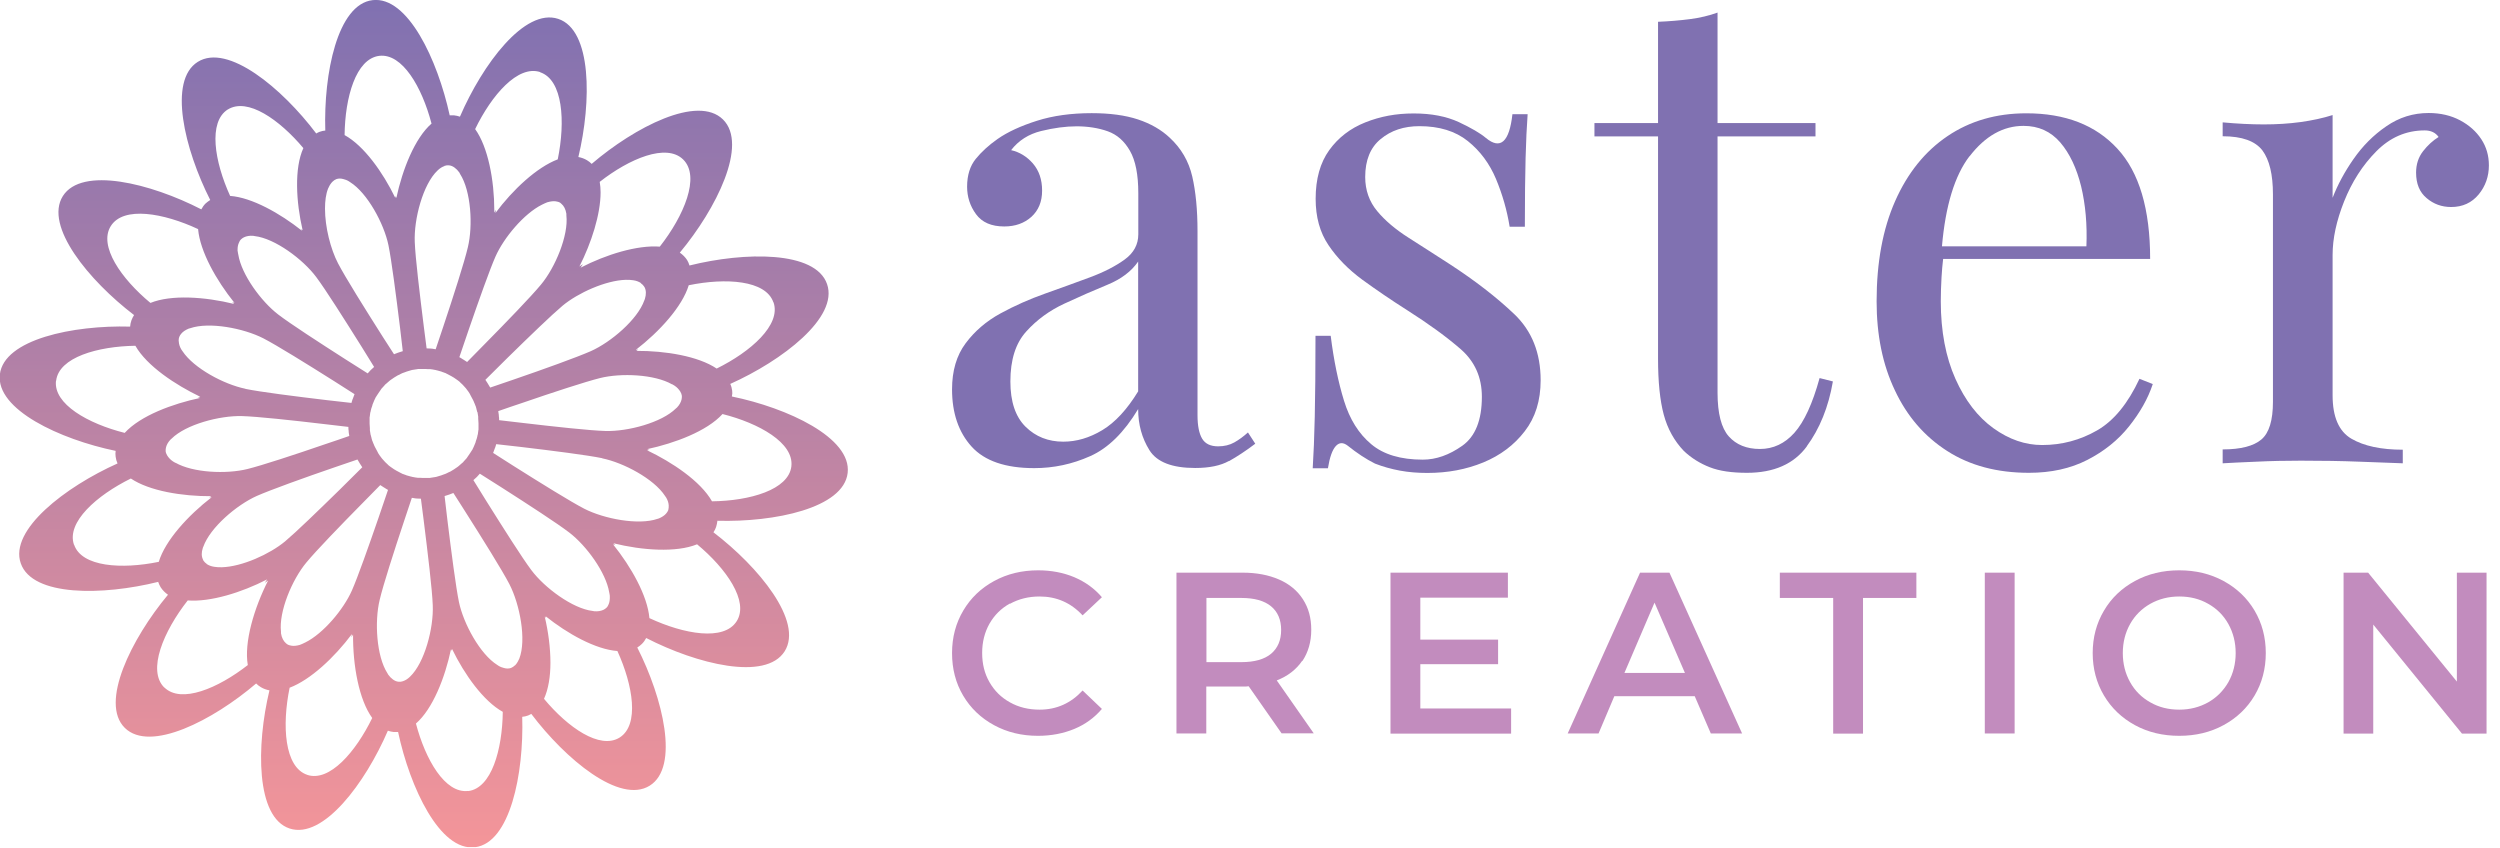 <svg width="171" height="58" viewBox="0 0 171 58" fill="none" xmlns="http://www.w3.org/2000/svg">
<g clip-path="url(#clip0_14_66)">
<path d="M69.08 41.3C69.68 40.97 70.35 40.8 71.11 40.8C72.27 40.8 73.25 41.23 74.05 42.09L75.37 40.85C74.86 40.25 74.23 39.8 73.48 39.48C72.74 39.17 71.91 39.01 71.01 39.01C69.9 39.01 68.9 39.25 68 39.74C67.1 40.23 66.4 40.9 65.89 41.76C65.38 42.62 65.12 43.59 65.12 44.67C65.12 45.75 65.37 46.72 65.88 47.58C66.39 48.44 67.09 49.11 67.99 49.6C68.89 50.09 69.89 50.33 71 50.33C71.9 50.33 72.73 50.17 73.48 49.86C74.23 49.55 74.86 49.09 75.37 48.49L74.05 47.23C73.25 48.1 72.27 48.54 71.11 48.54C70.36 48.54 69.68 48.38 69.08 48.04C68.48 47.71 68.02 47.25 67.68 46.66C67.34 46.07 67.18 45.41 67.18 44.66C67.18 43.91 67.35 43.25 67.68 42.66C68.02 42.07 68.48 41.61 69.08 41.28V41.3Z" fill="#C28CBE"/>
<path d="M89.08 45.22C89.48 44.62 89.69 43.91 89.69 43.08C89.69 42.25 89.5 41.58 89.12 40.99C88.74 40.4 88.2 39.95 87.49 39.64C86.78 39.33 85.95 39.17 85 39.17H80.47V50.17H82.51V46.96H84.99C85.18 46.96 85.32 46.96 85.41 46.94L87.66 50.16H89.86L87.33 46.54C88.08 46.25 88.66 45.8 89.07 45.2L89.08 45.22ZM84.91 45.29H82.52V40.9H84.91C85.8 40.9 86.48 41.09 86.94 41.47C87.4 41.85 87.63 42.39 87.63 43.09C87.63 43.79 87.4 44.33 86.94 44.72C86.48 45.1 85.8 45.29 84.91 45.29Z" fill="#C28CBE"/>
<path d="M97.15 45.43H102.47V43.75H97.15V40.88H103.14V39.17H95.11V50.18H103.36V48.46H97.15V45.43Z" fill="#C28CBE"/>
<path d="M112.18 39.17L107.23 50.17H109.34L110.42 47.62H115.92L117.02 50.17H119.16L114.19 39.17H112.18ZM111.11 46.03L113.17 41.22L115.25 46.03H111.12H111.11Z" fill="#C28CBE"/>
<path d="M121.74 40.9H125.39V50.18H127.43V40.9H131.08V39.17H121.74V40.9Z" fill="#C28CBE"/>
<path d="M137.8 39.17H135.76V50.17H137.8V39.17Z" fill="#C28CBE"/>
<path d="M152.09 39.74C151.19 39.25 150.18 39.01 149.06 39.01C147.94 39.01 146.93 39.25 146.03 39.74C145.13 40.23 144.42 40.9 143.91 41.77C143.4 42.63 143.14 43.6 143.14 44.67C143.14 45.74 143.4 46.71 143.91 47.57C144.42 48.43 145.13 49.11 146.03 49.6C146.93 50.09 147.94 50.33 149.06 50.33C150.18 50.33 151.19 50.09 152.09 49.6C152.99 49.11 153.7 48.44 154.21 47.58C154.72 46.72 154.98 45.75 154.98 44.67C154.98 43.59 154.72 42.62 154.21 41.76C153.7 40.9 152.99 40.23 152.09 39.74ZM152.42 46.66C152.08 47.25 151.62 47.71 151.04 48.04C150.45 48.37 149.79 48.54 149.06 48.54C148.33 48.54 147.67 48.38 147.08 48.04C146.49 47.71 146.03 47.25 145.7 46.66C145.37 46.07 145.2 45.41 145.2 44.67C145.2 43.93 145.37 43.27 145.7 42.68C146.03 42.09 146.5 41.63 147.08 41.3C147.67 40.97 148.33 40.8 149.06 40.8C149.79 40.8 150.45 40.96 151.04 41.3C151.63 41.63 152.09 42.09 152.42 42.68C152.75 43.27 152.92 43.94 152.92 44.67C152.92 45.4 152.75 46.07 152.42 46.66Z" fill="#C28CBE"/>
<path d="M168.05 46.62L161.98 39.17H160.3V50.18H162.33V42.72L168.4 50.18H170.08V39.17H168.05V46.62Z" fill="#C28CBE"/>
<path d="M84.05 31.55C84.62 31.23 85.23 30.83 85.86 30.35L85.36 29.58C85.06 29.85 84.75 30.08 84.43 30.26C84.11 30.44 83.74 30.53 83.32 30.53C82.81 30.53 82.44 30.36 82.23 30.01C82.02 29.66 81.91 29.13 81.91 28.4V15.81C81.91 14.36 81.79 13.11 81.55 12.07C81.31 11.03 80.79 10.14 80.01 9.42C79.44 8.88 78.71 8.46 77.84 8.17C76.96 7.88 75.91 7.74 74.67 7.74C73.28 7.74 72.03 7.91 70.93 8.26C69.83 8.61 68.93 9.02 68.23 9.51C67.63 9.93 67.13 10.39 66.74 10.87C66.35 11.35 66.15 11.99 66.15 12.77C66.15 13.46 66.35 14.09 66.76 14.65C67.17 15.21 67.81 15.49 68.69 15.49C69.44 15.49 70.06 15.27 70.55 14.83C71.03 14.39 71.28 13.8 71.28 13.04C71.28 12.28 71.07 11.67 70.65 11.18C70.23 10.7 69.73 10.4 69.16 10.27C69.67 9.61 70.36 9.17 71.22 8.96C72.08 8.75 72.89 8.64 73.64 8.64C74.39 8.64 75.13 8.75 75.77 8.98C76.41 9.21 76.91 9.65 77.29 10.32C77.67 10.98 77.86 11.95 77.86 13.22V16.03C77.86 16.72 77.55 17.3 76.93 17.75C76.31 18.2 75.52 18.61 74.55 18.97C73.58 19.33 72.56 19.7 71.49 20.08C70.42 20.46 69.4 20.91 68.43 21.44C67.46 21.97 66.67 22.65 66.05 23.48C65.43 24.31 65.12 25.36 65.12 26.63C65.12 28.26 65.57 29.57 66.46 30.55C67.35 31.53 68.78 32.02 70.74 32.02C72.07 32.02 73.34 31.75 74.57 31.2C75.79 30.66 76.89 29.58 77.85 27.98C77.85 29.04 78.11 29.97 78.62 30.79C79.13 31.61 80.18 32.01 81.75 32.01C82.72 32.01 83.49 31.85 84.06 31.53L84.05 31.55ZM77.85 26.77C77.09 28.01 76.28 28.89 75.4 29.42C74.52 29.95 73.63 30.21 72.73 30.21C71.7 30.21 70.84 29.87 70.15 29.19C69.46 28.51 69.11 27.48 69.11 26.09C69.11 24.61 69.47 23.47 70.2 22.67C70.92 21.87 71.79 21.24 72.8 20.77C73.81 20.3 74.79 19.87 75.74 19.48C76.69 19.09 77.39 18.56 77.85 17.89V26.77Z" fill="#8071B1"/>
<path d="M99.18 18.08C98.15 17.42 97.2 16.8 96.33 16.25C95.45 15.69 94.74 15.09 94.2 14.44C93.66 13.79 93.38 13.01 93.38 12.11C93.38 10.96 93.73 10.09 94.44 9.51C95.15 8.92 96.03 8.63 97.09 8.63C98.45 8.63 99.55 8.97 100.4 9.65C101.25 10.33 101.89 11.2 102.33 12.25C102.77 13.31 103.08 14.39 103.26 15.51H104.3C104.3 13.55 104.32 11.98 104.35 10.82C104.38 9.66 104.43 8.65 104.49 7.81H103.45C103.24 9.71 102.63 10.26 101.64 9.44C101.25 9.11 100.63 8.75 99.78 8.35C98.93 7.96 97.91 7.76 96.7 7.76C95.49 7.76 94.42 7.96 93.39 8.37C92.36 8.78 91.54 9.41 90.92 10.27C90.3 11.13 89.99 12.24 89.99 13.6C89.99 14.84 90.28 15.9 90.87 16.77C91.46 17.65 92.23 18.43 93.18 19.13C94.13 19.82 95.15 20.52 96.24 21.21C97.72 22.15 98.94 23.04 99.91 23.88C100.88 24.73 101.36 25.81 101.36 27.14C101.36 28.74 100.91 29.86 100.02 30.49C99.13 31.12 98.23 31.44 97.32 31.44C95.81 31.44 94.63 31.09 93.79 30.38C92.94 29.67 92.32 28.68 91.93 27.41C91.54 26.14 91.23 24.66 91.02 22.97H89.98C89.98 25.27 89.96 27.11 89.93 28.5C89.9 29.89 89.85 31.07 89.79 32.03H90.83C90.95 31.28 91.13 30.77 91.37 30.51C91.61 30.25 91.88 30.25 92.19 30.49C92.49 30.73 92.8 30.96 93.12 31.17C93.44 31.38 93.75 31.56 94.05 31.71C94.59 31.92 95.16 32.08 95.75 32.19C96.34 32.3 96.97 32.35 97.63 32.35C99.02 32.35 100.29 32.11 101.46 31.63C102.62 31.15 103.57 30.44 104.29 29.5C105.02 28.56 105.38 27.4 105.38 26.01C105.38 24.14 104.78 22.63 103.57 21.48C102.36 20.33 100.9 19.2 99.18 18.08Z" fill="#8071B1"/>
<path d="M123.58 30.53C124.47 29.32 125.07 27.84 125.37 26.09L124.46 25.86C123.98 27.61 123.4 28.86 122.74 29.6C122.08 30.34 121.29 30.71 120.38 30.71C119.47 30.71 118.76 30.42 118.25 29.85C117.74 29.28 117.48 28.28 117.48 26.86V9.33H124.18V8.42H117.48V0.86C116.91 1.07 116.27 1.22 115.58 1.31C114.88 1.4 114.16 1.46 113.41 1.49V8.42H109.06V9.33H113.41V24.51C113.41 26.11 113.54 27.39 113.8 28.36C114.06 29.33 114.52 30.16 115.18 30.85C115.69 31.33 116.28 31.7 116.95 31.96C117.61 32.22 118.46 32.34 119.49 32.34C121.33 32.34 122.7 31.74 123.59 30.53H123.58Z" fill="#8071B1"/>
<path d="M145.62 29.17C146.37 28.23 146.92 27.27 147.25 26.27L146.34 25.91C145.55 27.6 144.59 28.78 143.44 29.44C142.29 30.1 141.04 30.44 139.68 30.44C138.53 30.44 137.42 30.06 136.35 29.29C135.28 28.52 134.41 27.39 133.75 25.91C133.09 24.43 132.75 22.66 132.75 20.61C132.75 20.07 132.77 19.52 132.8 18.98C132.83 18.52 132.86 18.1 132.91 17.71H147.07C147.07 14.3 146.32 11.78 144.83 10.17C143.34 8.55 141.26 7.75 138.6 7.75C136.55 7.75 134.75 8.27 133.21 9.31C131.67 10.35 130.48 11.83 129.63 13.75C128.78 15.67 128.36 17.96 128.36 20.61C128.36 22.91 128.77 24.94 129.61 26.7C130.44 28.47 131.63 29.85 133.19 30.85C134.75 31.85 136.61 32.34 138.78 32.34C140.29 32.34 141.62 32.05 142.77 31.46C143.92 30.87 144.87 30.11 145.62 29.17ZM134.72 10.69C135.79 9.3 137.02 8.61 138.41 8.61C139.44 8.61 140.27 8.99 140.92 9.74C141.57 10.5 142.04 11.5 142.35 12.75C142.65 14 142.77 15.37 142.71 16.85H132.83C133.07 14.07 133.7 12.01 134.71 10.69H134.72Z" fill="#8071B1"/>
<path d="M164.35 31.71V30.76C162.87 30.76 161.7 30.51 160.84 30.01C159.98 29.51 159.55 28.52 159.55 27.04V17.44C159.55 16.32 159.81 15.1 160.34 13.77C160.87 12.44 161.6 11.3 162.54 10.35C163.48 9.4 164.58 8.92 165.85 8.92C166.27 8.92 166.59 9.07 166.8 9.37C166.41 9.61 166.05 9.94 165.74 10.34C165.42 10.75 165.26 11.24 165.26 11.81C165.26 12.57 165.5 13.15 165.98 13.55C166.46 13.96 167.02 14.16 167.66 14.16C168.44 14.16 169.07 13.87 169.54 13.3C170.01 12.73 170.24 12.06 170.24 11.31C170.24 10.65 170.07 10.05 169.72 9.52C169.37 8.99 168.89 8.56 168.27 8.23C167.65 7.9 166.93 7.73 166.12 7.73C165.06 7.73 164.1 8.03 163.22 8.64C162.34 9.24 161.6 9.99 160.98 10.88C160.36 11.77 159.89 12.65 159.55 13.53V7.87C158.89 8.08 158.15 8.24 157.35 8.35C156.55 8.46 155.71 8.51 154.84 8.51C153.97 8.51 153 8.46 152.03 8.37V9.32C153.36 9.32 154.26 9.65 154.75 10.29C155.23 10.94 155.47 11.94 155.47 13.3V27.48C155.47 28.75 155.21 29.61 154.68 30.06C154.15 30.51 153.27 30.74 152.03 30.74V31.69C152.54 31.66 153.31 31.62 154.32 31.58C155.33 31.53 156.35 31.51 157.38 31.51C158.8 31.51 160.14 31.53 161.41 31.58C162.68 31.63 163.66 31.66 164.36 31.69L164.35 31.71Z" fill="#8071B1"/>
<path d="M25.48 0.01C23.08 0.3 22.13 5.04 22.25 8.93C22.12 8.94 21.98 8.97 21.85 9.02C21.77 9.05 21.7 9.09 21.63 9.13C19.29 6.03 15.58 2.95 13.53 4.23C11.48 5.51 12.62 10.21 14.38 13.68C14.27 13.75 14.16 13.83 14.06 13.92C13.94 14.04 13.85 14.17 13.77 14.32C10.31 12.54 5.6 11.36 4.3 13.41C3.01 15.46 6.08 19.19 9.17 21.55C9.1 21.66 9.04 21.78 8.99 21.91C8.94 22.05 8.91 22.2 8.9 22.34C5.01 22.23 0.27 23.21 -0.01 25.61C-0.29 28.01 4.1 30.05 7.91 30.84C7.89 30.97 7.89 31.1 7.91 31.24C7.93 31.4 7.97 31.55 8.04 31.7C4.49 33.29 0.62 36.24 1.42 38.53C2.21 40.82 7.05 40.74 10.82 39.8C10.86 39.93 10.92 40.05 10.99 40.17C11.12 40.37 11.29 40.54 11.49 40.68C8.99 43.68 6.8 48.08 8.54 49.79C10.27 51.49 14.57 49.27 17.52 46.75C17.62 46.85 17.72 46.93 17.84 47C18.02 47.11 18.22 47.18 18.43 47.22C17.52 51.01 17.5 55.91 19.81 56.67C22.11 57.43 24.99 53.55 26.53 49.98C26.66 50.02 26.79 50.06 26.93 50.07C27.03 50.07 27.13 50.07 27.23 50.07C28.04 53.87 30.09 58.24 32.49 57.95C34.89 57.66 35.84 52.92 35.72 49.03C35.85 49.02 35.99 48.99 36.12 48.94C36.2 48.91 36.26 48.87 36.34 48.83C38.68 51.93 42.39 55.02 44.44 53.74C46.49 52.46 45.35 47.76 43.59 44.29C43.7 44.22 43.81 44.14 43.91 44.04C44.03 43.92 44.12 43.79 44.2 43.64C47.66 45.42 52.37 46.6 53.67 44.55C54.96 42.5 51.89 38.77 48.8 36.41C48.87 36.3 48.94 36.18 48.98 36.05C49.03 35.91 49.05 35.76 49.07 35.62C52.96 35.73 57.7 34.76 57.98 32.35C58.26 29.94 53.86 27.9 50.06 27.12C50.06 27.05 50.09 26.98 50.09 26.91C50.09 26.85 50.09 26.78 50.08 26.72C50.06 26.56 50.02 26.41 49.95 26.26C53.5 24.67 57.37 21.72 56.57 19.43C55.78 17.14 50.93 17.22 47.16 18.16C47.12 18.03 47.07 17.9 47 17.79C46.87 17.59 46.7 17.42 46.5 17.28C49 14.28 51.19 9.88 49.45 8.17C47.72 6.47 43.42 8.69 40.47 11.21C40.37 11.11 40.27 11.03 40.15 10.96C39.97 10.85 39.77 10.78 39.56 10.74C40.47 6.95 40.49 2.05 38.18 1.29C35.88 0.53 33 4.41 31.46 7.98C31.33 7.94 31.2 7.9 31.06 7.89C30.96 7.89 30.86 7.89 30.76 7.89C29.93 4.09 27.89 -0.28 25.48 0.01ZM45.95 26.27C46.01 26.31 46.09 26.34 46.14 26.38C46.32 26.5 46.44 26.64 46.53 26.78C46.59 26.88 46.63 26.98 46.64 27.08C46.64 27.16 46.64 27.24 46.62 27.32C46.58 27.5 46.48 27.69 46.31 27.87C46.29 27.89 46.25 27.92 46.23 27.94C45.25 28.91 42.95 29.52 41.42 29.48C40.37 29.45 37.97 29.19 35.77 28.93C35.2 28.86 34.65 28.8 34.14 28.74C34.14 28.64 34.14 28.54 34.12 28.45C34.12 28.43 34.12 28.41 34.12 28.39C34.11 28.3 34.09 28.21 34.08 28.12C34.6 27.94 35.17 27.74 35.75 27.55C37.81 26.84 40.04 26.11 41.04 25.86C42.48 25.5 44.77 25.6 45.97 26.29L45.95 26.27ZM41.19 31.35C42.66 31.65 44.73 32.76 45.48 33.91C45.51 33.95 45.55 34 45.57 34.04C45.68 34.23 45.73 34.4 45.74 34.57C45.74 34.68 45.74 34.79 45.71 34.89C45.68 34.98 45.62 35.06 45.56 35.13C45.45 35.26 45.28 35.37 45.07 35.46C45.04 35.47 45 35.48 44.97 35.49C43.67 35.94 41.32 35.49 39.97 34.8C39.04 34.32 36.98 33.04 35.11 31.86C34.63 31.56 34.17 31.26 33.73 30.98C33.77 30.89 33.8 30.8 33.83 30.71C33.83 30.69 33.85 30.66 33.86 30.64C33.89 30.55 33.92 30.47 33.94 30.38C34.47 30.44 35.04 30.51 35.62 30.57C37.8 30.83 40.17 31.13 41.19 31.34V31.35ZM12.02 31.67C11.96 31.63 11.88 31.6 11.83 31.56C11.65 31.44 11.53 31.3 11.44 31.16C11.38 31.06 11.34 30.96 11.33 30.86C11.33 30.78 11.33 30.7 11.35 30.62C11.39 30.44 11.49 30.25 11.66 30.07C11.68 30.05 11.72 30.02 11.74 30C12.72 29.03 15.02 28.42 16.55 28.46C17.6 28.49 20 28.75 22.2 29.01C22.77 29.08 23.32 29.14 23.83 29.2C23.83 29.3 23.83 29.4 23.85 29.49C23.85 29.51 23.85 29.53 23.85 29.55C23.86 29.64 23.88 29.73 23.89 29.82C23.37 30 22.8 30.2 22.22 30.39C20.16 31.1 17.93 31.83 16.93 32.08C15.49 32.44 13.2 32.34 12 31.65L12.02 31.67ZM16.78 26.59C15.31 26.29 13.25 25.18 12.49 24.03C12.46 23.99 12.42 23.94 12.4 23.9C12.29 23.71 12.24 23.54 12.23 23.37C12.23 23.35 12.22 23.32 12.22 23.3C12.22 23.21 12.23 23.13 12.26 23.05C12.29 22.96 12.35 22.88 12.41 22.81C12.52 22.68 12.69 22.57 12.9 22.48C12.93 22.47 12.97 22.46 13.01 22.45C14.31 22 16.66 22.45 18.01 23.14C18.94 23.62 21 24.9 22.87 26.08C23.35 26.38 23.82 26.68 24.25 26.96C24.21 27.05 24.18 27.14 24.15 27.23C24.15 27.25 24.13 27.28 24.12 27.3C24.09 27.39 24.06 27.47 24.04 27.56C23.51 27.5 22.94 27.43 22.36 27.37C20.18 27.11 17.81 26.81 16.79 26.6L16.78 26.59ZM30.39 11.35C30.5 11.31 30.6 11.3 30.71 11.31C30.85 11.32 30.98 11.38 31.1 11.47C31.21 11.55 31.32 11.66 31.42 11.8C31.44 11.83 31.45 11.87 31.47 11.9C32.22 13.06 32.36 15.44 32 16.92C31.76 17.94 31.02 20.24 30.32 22.34C30.14 22.88 29.96 23.41 29.8 23.89C29.72 23.88 29.64 23.86 29.56 23.85C29.52 23.85 29.49 23.85 29.45 23.84C29.36 23.84 29.27 23.83 29.18 23.83C29.12 23.36 29.05 22.87 28.99 22.35C28.71 20.11 28.41 17.63 28.37 16.56C28.3 15 28.93 12.6 29.93 11.66C29.93 11.66 29.95 11.65 29.95 11.64C30.1 11.5 30.25 11.41 30.4 11.36L30.39 11.35ZM37.46 13.83C37.67 13.77 37.85 13.75 38.01 13.77C38.12 13.79 38.23 13.81 38.32 13.87C38.32 13.87 38.38 13.92 38.4 13.94C38.57 14.08 38.69 14.31 38.74 14.62C38.74 14.65 38.74 14.69 38.74 14.73C38.9 16.09 37.98 18.3 37 19.47C36.33 20.28 34.65 22.02 33.1 23.59C32.7 24 32.31 24.39 31.95 24.76C31.86 24.7 31.77 24.64 31.67 24.58C31.67 24.58 31.65 24.58 31.65 24.57C31.57 24.52 31.5 24.47 31.42 24.43C31.62 23.84 31.84 23.2 32.06 22.55C32.75 20.55 33.49 18.46 33.89 17.55C34.46 16.26 35.84 14.61 37.07 14C37.2 13.94 37.33 13.87 37.45 13.83H37.46ZM43.83 19.37C43.92 19.43 44 19.51 44.06 19.6C44.06 19.61 44.06 19.62 44.08 19.63C44.2 19.85 44.21 20.12 44.11 20.45C44.1 20.48 44.08 20.52 44.07 20.55C43.61 21.85 41.8 23.4 40.41 24.02C39.45 24.44 37.18 25.26 35.08 25.98C34.54 26.17 34.02 26.34 33.53 26.51C33.47 26.41 33.41 26.31 33.35 26.21C33.3 26.13 33.25 26.06 33.2 25.98C33.67 25.51 34.19 25 34.71 24.48C36.19 23.03 37.73 21.54 38.48 20.91C39.54 20.03 41.43 19.18 42.8 19.14C42.99 19.14 43.16 19.14 43.32 19.17C43.53 19.2 43.7 19.27 43.84 19.36L43.83 19.37ZM41.71 40.76C41.72 40.98 41.7 41.16 41.64 41.31C41.6 41.42 41.55 41.51 41.47 41.58C41.41 41.63 41.35 41.68 41.28 41.71C41.11 41.79 40.9 41.83 40.65 41.81C40.62 41.81 40.58 41.79 40.54 41.79C39.17 41.63 37.25 40.21 36.34 38.99C35.71 38.15 34.42 36.11 33.24 34.23C32.94 33.75 32.65 33.27 32.38 32.84C32.45 32.77 32.53 32.71 32.6 32.64C32.61 32.63 32.63 32.61 32.64 32.6C32.7 32.54 32.76 32.47 32.82 32.4C33.29 32.7 33.8 33.02 34.32 33.35C36.15 34.52 38.12 35.8 38.93 36.42C40.11 37.32 41.45 39.16 41.67 40.52C41.68 40.6 41.71 40.68 41.71 40.75V40.76ZM35.22 45.51C35.14 45.59 35.05 45.65 34.95 45.69C34.8 45.74 34.64 45.74 34.47 45.69C34.35 45.66 34.23 45.62 34.1 45.54C34.07 45.52 34.04 45.5 34.01 45.48C32.84 44.75 31.7 42.66 31.39 41.17C31.18 40.14 30.87 37.75 30.6 35.55C30.53 34.99 30.47 34.44 30.41 33.93C30.48 33.91 30.56 33.88 30.63 33.86C30.67 33.85 30.71 33.83 30.75 33.82C30.84 33.79 30.92 33.76 31.01 33.72C31.25 34.1 31.51 34.49 31.77 34.91C32.99 36.83 34.34 38.99 34.84 39.95C35.56 41.34 36.02 43.77 35.52 45.05C35.51 45.08 35.49 45.1 35.48 45.13C35.41 45.29 35.32 45.42 35.22 45.52V45.51ZM27.58 46.59C27.47 46.63 27.37 46.64 27.26 46.63C27.12 46.62 26.99 46.56 26.87 46.47C26.76 46.39 26.65 46.28 26.55 46.14C26.53 46.11 26.52 46.07 26.5 46.05C25.75 44.89 25.61 42.51 25.97 41.03C26.21 40.01 26.95 37.71 27.65 35.61C27.83 35.07 28.01 34.54 28.17 34.05C28.25 34.06 28.33 34.08 28.41 34.09C28.45 34.09 28.48 34.09 28.52 34.1C28.61 34.1 28.7 34.11 28.79 34.11C28.85 34.58 28.92 35.07 28.98 35.59C29.26 37.83 29.56 40.31 29.6 41.39C29.67 42.96 29.04 45.35 28.04 46.29C28.04 46.29 28.02 46.3 28.02 46.31C27.87 46.45 27.72 46.54 27.57 46.59H27.58ZM20.51 44.11C20.3 44.17 20.12 44.19 19.96 44.17C19.85 44.15 19.74 44.13 19.65 44.07C19.62 44.05 19.59 44.02 19.56 44C19.39 43.85 19.27 43.63 19.22 43.32C19.22 43.29 19.22 43.25 19.22 43.21C19.06 41.84 19.98 39.64 20.96 38.47C21.63 37.66 23.31 35.92 24.86 34.35C25.26 33.94 25.65 33.55 26.01 33.18C26.1 33.24 26.19 33.3 26.29 33.36C26.29 33.36 26.31 33.36 26.31 33.37C26.39 33.42 26.46 33.47 26.54 33.51C26.34 34.1 26.12 34.74 25.9 35.39C25.21 37.39 24.47 39.48 24.07 40.39C23.5 41.68 22.12 43.33 20.89 43.94C20.76 44 20.63 44.07 20.51 44.11ZM14.14 38.57C14.05 38.51 13.97 38.43 13.91 38.34C13.91 38.33 13.91 38.32 13.9 38.31C13.84 38.19 13.8 38.06 13.8 37.91C13.8 37.78 13.82 37.64 13.87 37.49C13.87 37.46 13.9 37.42 13.91 37.39C14.37 36.09 16.18 34.54 17.57 33.92C18.53 33.5 20.8 32.68 22.9 31.96C23.44 31.77 23.96 31.6 24.45 31.43C24.51 31.53 24.57 31.63 24.63 31.73C24.68 31.81 24.73 31.88 24.78 31.96C24.31 32.43 23.79 32.94 23.27 33.46C21.79 34.91 20.25 36.4 19.5 37.03C18.44 37.91 16.55 38.76 15.18 38.8C14.99 38.8 14.82 38.8 14.66 38.77C14.45 38.74 14.27 38.67 14.14 38.58V38.57ZM16.25 17.18C16.25 17.18 16.25 17.1 16.25 17.06C16.25 16.89 16.28 16.75 16.33 16.63C16.37 16.52 16.42 16.43 16.5 16.36C16.56 16.31 16.62 16.26 16.69 16.23C16.86 16.15 17.07 16.11 17.32 16.13C17.35 16.13 17.39 16.15 17.43 16.15C18.8 16.31 20.72 17.73 21.63 18.95C22.26 19.79 23.55 21.83 24.73 23.71C25.03 24.19 25.32 24.66 25.59 25.1C25.52 25.17 25.44 25.23 25.37 25.3C25.36 25.31 25.34 25.33 25.33 25.34C25.27 25.4 25.21 25.47 25.15 25.54C24.68 25.24 24.17 24.92 23.65 24.59C21.82 23.42 19.85 22.14 19.04 21.52C17.86 20.62 16.52 18.78 16.3 17.42C16.29 17.34 16.26 17.26 16.26 17.19L16.25 17.18ZM32.66 28.19C32.68 28.29 32.7 28.4 32.71 28.5C32.71 28.52 32.71 28.53 32.71 28.55V28.57C32.71 28.59 32.71 28.61 32.71 28.64C32.71 28.74 32.73 28.85 32.73 28.96C32.73 28.96 32.73 28.96 32.73 28.97C32.73 29 32.73 29.03 32.73 29.05C32.73 29.08 32.73 29.11 32.73 29.13C32.73 29.15 32.73 29.18 32.73 29.2C32.73 29.25 32.73 29.3 32.73 29.35C32.73 29.38 32.73 29.41 32.72 29.43C32.72 29.48 32.71 29.53 32.7 29.58C32.7 29.61 32.7 29.63 32.69 29.66C32.69 29.69 32.69 29.71 32.67 29.74C32.67 29.77 32.65 29.8 32.65 29.84C32.63 29.94 32.6 30.04 32.56 30.14C32.56 30.16 32.55 30.18 32.54 30.2C32.54 30.2 32.54 30.21 32.54 30.22C32.54 30.24 32.52 30.26 32.52 30.28C32.48 30.38 32.44 30.48 32.4 30.57C32.38 30.6 32.37 30.64 32.35 30.67C32.34 30.69 32.33 30.71 32.32 30.74C32.31 30.76 32.3 30.78 32.28 30.8C32.25 30.85 32.22 30.89 32.19 30.94C32.18 30.96 32.16 30.98 32.15 31C32.12 31.04 32.1 31.08 32.07 31.12C32.05 31.14 32.03 31.17 32.02 31.19C32.01 31.21 31.99 31.23 31.98 31.25C31.96 31.28 31.94 31.31 31.92 31.34C31.85 31.42 31.78 31.5 31.71 31.57C31.7 31.58 31.69 31.59 31.68 31.61C31.68 31.61 31.67 31.62 31.66 31.63C31.64 31.65 31.63 31.66 31.61 31.67C31.53 31.74 31.46 31.81 31.37 31.88C31.35 31.89 31.34 31.9 31.32 31.92C31.29 31.94 31.26 31.97 31.22 31.99C31.2 32 31.18 32.02 31.16 32.03C31.13 32.05 31.1 32.07 31.06 32.1C31.03 32.12 30.99 32.14 30.96 32.16C30.92 32.19 30.88 32.21 30.83 32.24C30.82 32.24 30.81 32.26 30.79 32.26C30.75 32.28 30.72 32.29 30.68 32.31C30.66 32.31 30.64 32.33 30.62 32.34C30.53 32.39 30.43 32.43 30.33 32.46C30.31 32.46 30.28 32.48 30.26 32.49C30.26 32.49 30.25 32.49 30.24 32.49C30.23 32.49 30.21 32.5 30.2 32.51C30.1 32.54 30 32.57 29.9 32.6C29.88 32.6 29.85 32.61 29.83 32.62C29.79 32.62 29.76 32.64 29.72 32.64C29.7 32.64 29.67 32.64 29.65 32.65C29.61 32.65 29.57 32.66 29.52 32.67C29.48 32.67 29.45 32.68 29.41 32.69C29.36 32.69 29.31 32.69 29.26 32.69C29.24 32.69 29.22 32.69 29.21 32.69C29.17 32.69 29.14 32.69 29.1 32.69C29.08 32.69 29.05 32.69 29.03 32.69H29.01C28.91 32.69 28.81 32.69 28.72 32.68C28.69 32.68 28.67 32.68 28.64 32.68C28.64 32.68 28.64 32.68 28.63 32.68C28.61 32.68 28.59 32.68 28.57 32.68C28.46 32.67 28.36 32.65 28.26 32.63C28.22 32.63 28.17 32.61 28.13 32.6C28.11 32.6 28.1 32.6 28.08 32.59C28.06 32.59 28.03 32.58 28.01 32.57C27.95 32.55 27.89 32.54 27.83 32.52C27.81 32.52 27.8 32.51 27.78 32.5C27.73 32.48 27.69 32.47 27.64 32.45C27.6 32.44 27.57 32.42 27.53 32.41C27.51 32.41 27.5 32.4 27.49 32.39C27.45 32.37 27.41 32.35 27.37 32.33C27.27 32.28 27.18 32.23 27.09 32.18C27.09 32.18 27.08 32.18 27.07 32.17C27.06 32.17 27.04 32.15 27.03 32.14C27.01 32.13 26.99 32.12 26.97 32.11C26.88 32.05 26.8 31.99 26.71 31.93C26.67 31.9 26.63 31.87 26.59 31.84L26.57 31.82C26.55 31.8 26.53 31.79 26.52 31.77C26.47 31.72 26.42 31.68 26.37 31.63L26.35 31.61C26.32 31.58 26.28 31.54 26.25 31.5C26.22 31.47 26.19 31.44 26.16 31.4C26.16 31.4 26.15 31.38 26.14 31.38C26.11 31.34 26.08 31.3 26.05 31.26C25.99 31.18 25.92 31.09 25.87 31C25.86 30.98 25.85 30.96 25.84 30.94C25.83 30.92 25.82 30.9 25.81 30.88C25.76 30.79 25.71 30.7 25.66 30.6C25.64 30.57 25.63 30.54 25.61 30.5C25.6 30.48 25.59 30.45 25.58 30.43C25.58 30.41 25.56 30.38 25.55 30.36C25.53 30.31 25.51 30.26 25.49 30.21C25.49 30.19 25.47 30.16 25.46 30.14C25.44 30.09 25.43 30.05 25.42 30C25.42 29.97 25.41 29.94 25.4 29.91C25.4 29.89 25.39 29.86 25.38 29.84C25.38 29.81 25.36 29.77 25.35 29.74C25.33 29.64 25.31 29.53 25.3 29.43C25.3 29.41 25.3 29.4 25.3 29.38V29.36C25.3 29.34 25.3 29.32 25.3 29.29C25.3 29.19 25.28 29.08 25.28 28.97C25.28 28.97 25.28 28.97 25.28 28.96C25.28 28.93 25.28 28.9 25.28 28.88C25.28 28.85 25.28 28.82 25.28 28.8C25.28 28.78 25.28 28.75 25.28 28.73C25.28 28.68 25.28 28.63 25.28 28.58C25.28 28.55 25.28 28.52 25.29 28.5C25.29 28.45 25.3 28.4 25.31 28.35C25.31 28.32 25.31 28.3 25.32 28.27C25.32 28.24 25.32 28.22 25.34 28.19C25.34 28.16 25.36 28.13 25.36 28.09C25.38 27.99 25.41 27.89 25.45 27.79C25.45 27.77 25.46 27.75 25.47 27.73C25.47 27.73 25.47 27.72 25.47 27.71C25.47 27.69 25.49 27.67 25.49 27.65C25.53 27.55 25.57 27.45 25.61 27.36C25.63 27.33 25.64 27.29 25.66 27.26C25.67 27.24 25.68 27.22 25.69 27.19C25.7 27.17 25.71 27.15 25.73 27.13C25.76 27.08 25.79 27.04 25.82 26.99C25.83 26.97 25.85 26.95 25.86 26.93C25.89 26.89 25.91 26.85 25.94 26.81C25.96 26.79 25.98 26.76 25.99 26.74C26 26.72 26.02 26.7 26.03 26.68C26.05 26.65 26.07 26.62 26.09 26.59C26.16 26.51 26.23 26.43 26.3 26.36C26.31 26.35 26.32 26.34 26.33 26.32C26.33 26.32 26.34 26.31 26.35 26.3C26.37 26.28 26.38 26.27 26.4 26.26C26.48 26.19 26.55 26.12 26.64 26.05C26.66 26.04 26.67 26.03 26.69 26.01C26.72 25.99 26.75 25.96 26.79 25.94C26.81 25.93 26.83 25.91 26.85 25.9C26.88 25.88 26.91 25.86 26.95 25.83C26.98 25.81 27.02 25.79 27.05 25.77C27.09 25.74 27.13 25.72 27.18 25.69C27.19 25.69 27.2 25.68 27.22 25.67C27.26 25.65 27.29 25.64 27.33 25.62C27.35 25.62 27.37 25.6 27.38 25.59C27.47 25.54 27.57 25.5 27.67 25.47C27.69 25.47 27.72 25.45 27.74 25.44C27.74 25.44 27.75 25.44 27.76 25.44C27.77 25.44 27.79 25.43 27.8 25.42C27.9 25.39 28 25.36 28.1 25.33C28.12 25.33 28.15 25.32 28.17 25.31C28.21 25.31 28.24 25.29 28.28 25.29C28.3 25.29 28.33 25.29 28.35 25.28C28.39 25.28 28.43 25.27 28.48 25.26C28.52 25.26 28.55 25.25 28.59 25.24C28.64 25.24 28.69 25.24 28.74 25.24C28.76 25.24 28.78 25.24 28.79 25.24C28.83 25.24 28.86 25.24 28.9 25.24C28.92 25.24 28.95 25.24 28.97 25.24H28.99C29.09 25.24 29.19 25.24 29.28 25.25C29.31 25.25 29.33 25.25 29.36 25.25C29.36 25.25 29.36 25.25 29.37 25.25C29.39 25.25 29.41 25.25 29.43 25.25C29.54 25.26 29.64 25.28 29.74 25.3C29.78 25.3 29.83 25.32 29.87 25.33C29.89 25.33 29.9 25.33 29.92 25.34C29.94 25.34 29.97 25.35 29.99 25.36C30.05 25.38 30.11 25.39 30.17 25.41C30.19 25.41 30.2 25.42 30.22 25.43C30.27 25.45 30.31 25.46 30.36 25.48C30.4 25.49 30.43 25.51 30.47 25.52C30.49 25.52 30.5 25.53 30.51 25.54C30.55 25.56 30.59 25.58 30.63 25.6C30.73 25.65 30.82 25.7 30.91 25.75C30.91 25.75 30.92 25.75 30.93 25.76C30.94 25.76 30.96 25.78 30.97 25.79C30.99 25.8 31.01 25.81 31.03 25.82C31.12 25.88 31.2 25.94 31.29 26C31.33 26.03 31.37 26.06 31.41 26.09L31.43 26.11C31.45 26.13 31.47 26.14 31.48 26.16C31.53 26.21 31.58 26.25 31.63 26.3L31.65 26.32C31.68 26.35 31.72 26.39 31.75 26.43C31.78 26.46 31.81 26.49 31.84 26.53L31.86 26.55C31.89 26.59 31.92 26.63 31.95 26.67C32.01 26.75 32.08 26.84 32.13 26.93C32.14 26.95 32.15 26.97 32.16 26.99C32.17 27.01 32.18 27.03 32.19 27.05C32.24 27.14 32.29 27.23 32.34 27.33C32.36 27.36 32.37 27.39 32.39 27.43C32.4 27.45 32.41 27.47 32.42 27.5C32.42 27.52 32.44 27.55 32.45 27.57C32.47 27.62 32.49 27.67 32.51 27.72C32.51 27.74 32.53 27.77 32.54 27.79C32.56 27.84 32.57 27.88 32.58 27.93C32.58 27.96 32.59 27.99 32.6 28.02C32.6 28.04 32.61 28.07 32.62 28.09C32.62 28.12 32.64 28.16 32.65 28.19H32.66ZM27.36 22.39C27.43 22.95 27.49 23.5 27.55 24.02C27.48 24.04 27.4 24.07 27.33 24.09C27.29 24.1 27.25 24.12 27.21 24.13C27.12 24.16 27.04 24.19 26.95 24.23C26.71 23.86 26.45 23.46 26.19 23.05C24.97 21.13 23.62 18.97 23.12 18.01C22.61 17.03 22.23 15.53 22.23 14.27C22.23 13.75 22.29 13.28 22.44 12.9C22.45 12.87 22.47 12.85 22.48 12.82C22.55 12.66 22.64 12.53 22.74 12.43C22.82 12.35 22.91 12.29 23.01 12.25C23.16 12.2 23.32 12.2 23.49 12.25C23.61 12.28 23.73 12.32 23.86 12.4C23.89 12.42 23.92 12.44 23.95 12.46C25.12 13.19 26.26 15.28 26.57 16.77C26.78 17.8 27.09 20.19 27.36 22.39ZM15.58 7.49C16.93 6.65 19.11 8.18 20.75 10.13C20.12 11.51 20.25 13.81 20.7 15.75L20.61 15.66L20.65 15.78C19.15 14.59 17.23 13.51 15.74 13.4C14.67 11.05 14.22 8.34 15.59 7.48L15.58 7.49ZM7.58 15.46C8.45 14.08 11.19 14.57 13.55 15.67C13.68 17.19 14.79 19.17 16.04 20.72L15.88 20.66L16.01 20.79C14.03 20.3 11.71 20.14 10.29 20.72C8.3 19.07 6.72 16.82 7.58 15.46ZM3.84 26.04C4.03 24.44 6.68 23.69 9.26 23.65C10.04 25.03 12.01 26.33 13.7 27.14L13.53 27.16L13.69 27.22C11.83 27.61 9.6 28.43 8.53 29.61C6.03 28.98 3.64 27.64 3.83 26.04H3.84ZM5.06 37.26C4.53 35.72 6.62 33.88 8.95 32.73C10.21 33.58 12.46 33.95 14.45 33.94L14.31 34.03L14.48 34.01C12.87 35.25 11.3 36.97 10.86 38.43C8.33 38.95 5.59 38.78 5.07 37.26H5.06ZM11.24 47.03C10.05 45.86 11.19 43.17 12.84 41.07C14.38 41.19 16.53 40.53 18.27 39.63L18.11 39.87L18.34 39.71C17.38 41.59 16.68 43.95 16.95 45.49C14.91 47.08 12.39 48.15 11.24 47.02V47.03ZM21.02 53C19.45 52.48 19.28 49.62 19.81 47.04C21.24 46.5 22.88 44.96 24.07 43.37L24.04 43.59L24.15 43.4C24.13 45.5 24.55 47.86 25.46 49.11C24.33 51.43 22.54 53.51 21.01 53H21.02ZM32.02 54.1C30.44 54.29 29.1 51.96 28.45 49.49C29.6 48.49 30.44 46.35 30.85 44.4L30.9 44.52L30.92 44.39C31.77 46.14 33.07 47.96 34.39 48.69C34.36 51.27 33.62 53.92 32.02 54.11V54.1ZM42.38 50.45C41.03 51.29 38.84 49.76 37.21 47.8C37.51 47.14 37.65 46.27 37.65 45.33C37.65 44.3 37.5 43.19 37.26 42.18L37.36 42.27L37.32 42.15C38.82 43.35 40.74 44.42 42.23 44.53C43.3 46.88 43.75 49.59 42.38 50.45ZM50.39 42.49C49.52 43.87 46.78 43.38 44.42 42.28C44.29 40.76 43.18 38.78 41.93 37.23L42.09 37.29L41.96 37.16C43.94 37.65 46.26 37.81 47.68 37.23C49.67 38.88 51.25 41.13 50.39 42.49ZM54.13 31.9C53.94 33.5 51.29 34.26 48.7 34.29C47.92 32.91 45.96 31.61 44.26 30.8L44.43 30.78L44.27 30.72C46.13 30.32 48.35 29.5 49.42 28.32C51.92 28.95 54.31 30.29 54.13 31.89V31.9ZM52.91 20.68C53.44 22.22 51.35 24.06 49.02 25.21C47.76 24.36 45.51 23.99 43.52 24L43.66 23.91L43.49 23.93C45.1 22.69 46.67 20.97 47.11 19.51C49.64 18.99 52.38 19.16 52.9 20.68H52.91ZM46.73 10.91C47.92 12.08 46.78 14.77 45.13 16.87C43.59 16.75 41.45 17.41 39.71 18.31L39.87 18.07L39.63 18.23C40.45 16.62 41.08 14.66 41.08 13.16C41.08 12.9 41.06 12.67 41.02 12.44C43.05 10.85 45.58 9.78 46.73 10.91ZM36.94 4.94C38.51 5.46 38.68 8.32 38.15 10.9C36.72 11.44 35.07 12.98 33.89 14.57L33.92 14.35L33.81 14.54C33.81 14.49 33.81 14.44 33.81 14.39C33.81 12.33 33.38 10.05 32.5 8.83C33.63 6.5 35.42 4.43 36.95 4.93L36.94 4.94ZM29.52 8.45C28.37 9.45 27.53 11.59 27.11 13.54L27.06 13.41L27.04 13.54C26.19 11.79 24.9 9.97 23.57 9.24C23.6 6.66 24.34 4.02 25.94 3.82C27.52 3.63 28.86 5.96 29.51 8.43L29.52 8.45Z" fill="url(#paint0_linear_14_66)"/>
</g>
<defs>
<linearGradient id="paint0_linear_14_66" x1="28.98" y1="57.94" x2="28.98" y2="-2.15752e-06" gradientUnits="userSpaceOnUse">
<stop stop-color="#F49599"/>
<stop offset="1" stop-color="#8071B1"/>
</linearGradient>
<clipPath id="clip0_14_66">
<rect width="170.24" height="57.94" fill="white"/>
</clipPath>
</defs>
</svg>
